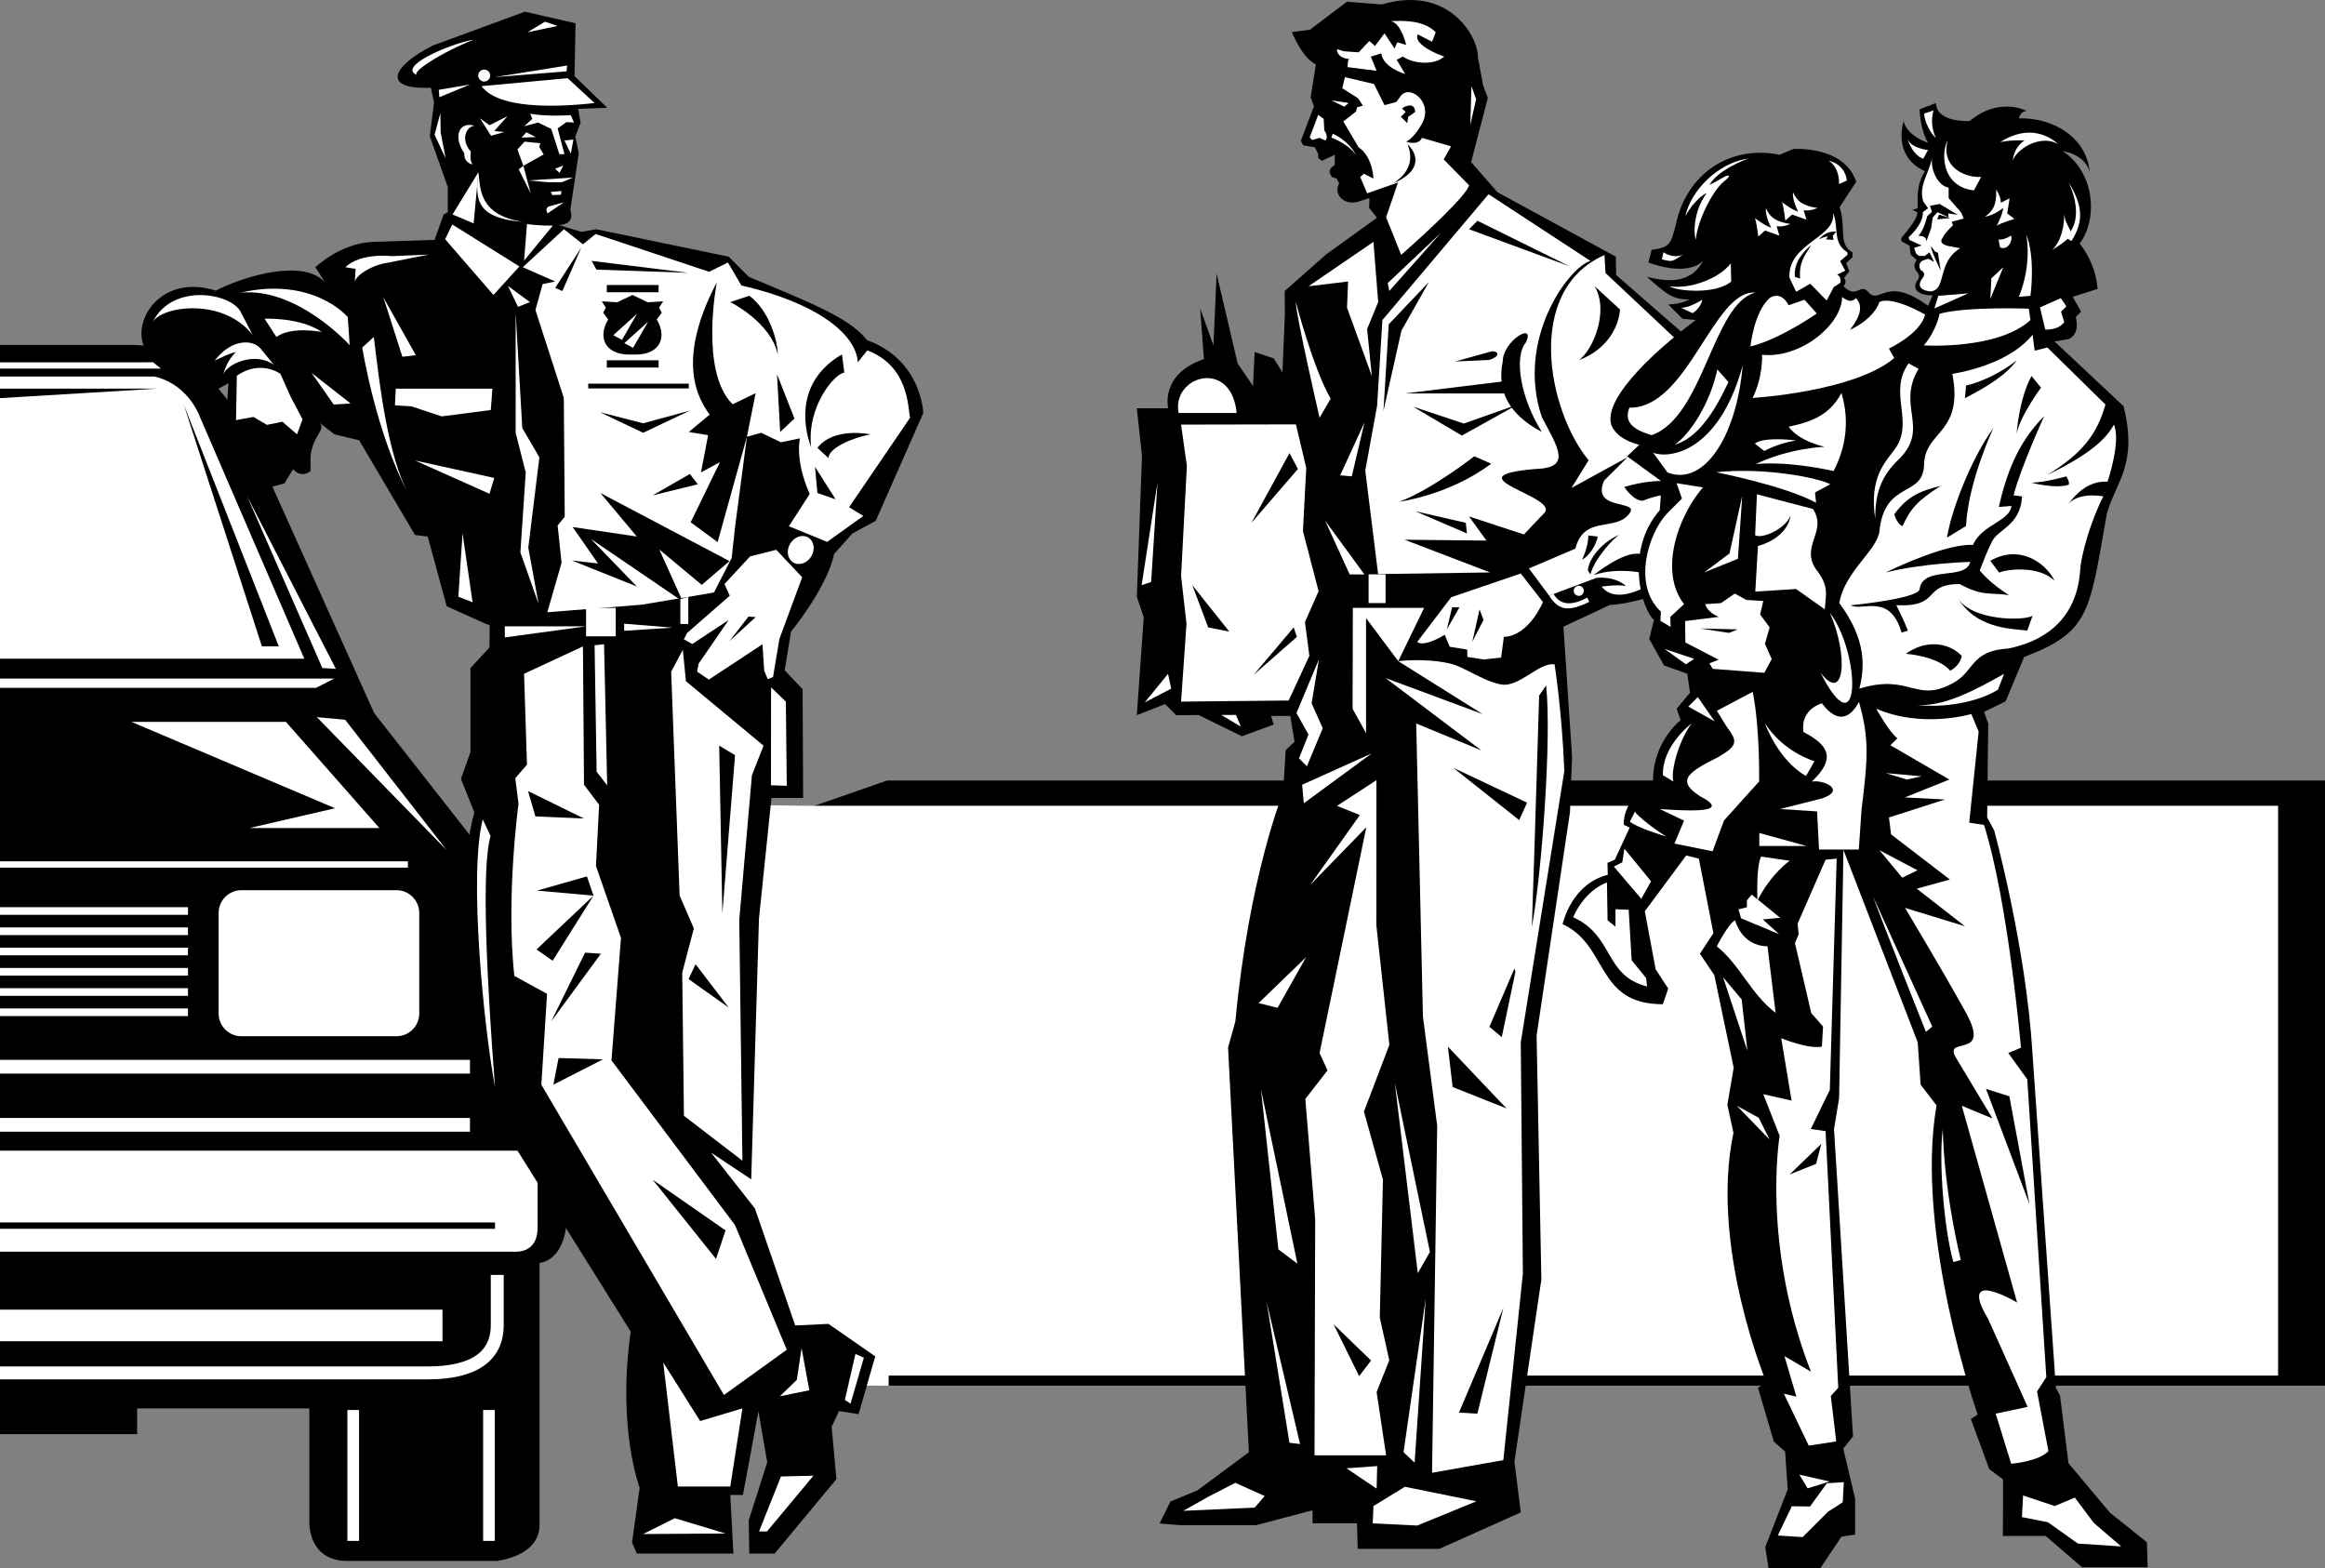 <svg xmlns="http://www.w3.org/2000/svg" width="540" height="364.26"><rect width="100%" height="100%" fill="#808080" stroke="none"/><path d="M206.04 181.28H540v140.546H206.371v-2.344h322.707V187.166H189.113l16.926-5.887"/><path fill="#fff" d="M151 186.666v135l55.371.16v-2.344h322.707V187.166H189.113l-38.113-.5"/><path d="M0 333.092V80.107h30.875c15.3.176 24.68 15.075 28.574 24.418l27.453 61.086 31.325 39.95c10.226 10.226 5.468 35.71 5.468 35.71h5.325v18.25h2.5v18.458c1.425 15.148-6.204 15.316-6.204 15.316v60.879c0 7.387-9.968 8.36-9.968 8.36H80.645c-9.024 0-8.797-8.798-8.797-8.798v-26.632H31.855v5.988H0"/><path fill="#fff" d="M0 87.455h35.871c7.867 1.797 10.488 9.2 10.488 9.2l24.317 56.331H0v-65.53m74.871 67.698-17.476-39.918L78 155.338ZM0 157.592h77.633l-4.23 2.164H0v-2.164m0-71.977h37.39l-1.84-1.468H0v1.468m43.66 126.86v-1.778H0v1.778h43.66m0 4.703V215.4H0v1.778h43.66m0 4.702v-1.776H0v1.777h43.66m0 4.703v-1.777H0v1.777h43.66m0 4.703v-1.777H0v1.777h43.66m0 4.703v-1.777H0v1.777h43.66m48.414 4.68a5.297 5.297 0 0 0 5.301-5.297v-23.32a5.3 5.3 0 0 0-5.3-5.301h-36a5.3 5.3 0 0 0-5.298 5.3v23.321a5.296 5.296 0 0 0 5.297 5.297h36m17.078 8.68v-3.2H0v3.2h109.152m0 13.488v-3.195H0v3.195h109.152m15.711 22.195v-17.789H0v23.465h119.207c4.66.211 5.672-2.977 5.656-5.676M83.395 357.88v-30.4h-2.711v30.402h2.71m31.528-.002v-30.4h-2.711v30.402h2.71m-12.148-53.716v7.344H0v-7.344h102.773m-22.609-137 23.59 30.3-30.168-30.905zm14.578 32.875v1.473H0v-1.473h94.742"/><path fill="none" stroke="#fff" stroke-width="3" d="M0 318.865h99.34c10.547 0 16.148-3.73 16.148-11.09v-11.671"/><path fill="#fff" d="M30.54 167.662h35.87l21.707 24.653H57.95l19.867-4.598-47.277-20.055"/><path d="m42.68 93.955 22.074 56.172h-3.922zM0 92.47v-2.206h36.547zM114.977 285.4v-1.472H0v1.472h114.977m183.046-101.347.582-9.813 2.055-1.996-.984-5.96h-4.461l.598 1.995-7.375 2.727-10.04-4.938-5.214.032-2.575-2.575-6.57 2.575 1.602-22.72-1.602-4.78 1.195-32.703-1.195-11.075h7.29s-2.009-7.918 8.292-11.414l-.883-11.789 3.094 8.602.734-16.68 4.883 20.867 3.578 5.254.371-7.906 4.414 1.469 2.04 3.265.566-13.328-.031-5.574 9.664-8.543 11.77-8.473-1.84-2.3.085-2.266-2.98.945c-3.383.617-5.344-2.078-4.055-4.347l-.61-1.16-.925-.25s-1.816-1.497.492-2.852l.051-2.399-3.055 1.41-.816-.695-.023-.957-.766-1.5-2.7-.46-.55-1.044 3.055-8.011-.785-2.106 1.234-7.621c-3.2-1.453-5.578-7.5-5.578-7.5l4.203-.566 8.586-6.5 8.101.644c15.086-4.535 22.329 6.95 22.329 12.344l1.18 6.406 1.105 2.945-3.88 14.93 6.134 6.992 27.472 14.961.074 4.266 22 19.16c-.367 7.543 14.72 18.027 14.72 18.027 9.195 23.184-24.208 38.704-38.188 39.438l-10.774 5.039 2.004 30.215-.48 12.875-7.754 51.879 1.105 56.66-6.254 42.312 1.473 11.774-18.902 8.46h-18.98l-.161-5.906h-10.32v-3.046l-13.13 3.464H274.2l-4.879-.394 2.532-5.11 6.254-2.574 11.96-8.875-4.84-93.957 1.704-6.148c3.18-33.82 11.094-53.121 11.094-53.121"/><path fill="#fff" d="m306.168 26.67-1.973 5.219.57.625 1.715-.492 1.352.613c.856-.98-.246-2.328-.246-2.328l-.152-2.707-1.266-.93m6.199-8.75-.61 2.574 3.677 2.332 1.105 1.715-1.351.367-.243.985L312 28.22l3.559 6.008c3.308 2.21 3.433 7.238 3.433 7.238l-2.207-1.106-.86.739 1.595 3.8 7.175-2.515-2.761 8.094 3.503 8.714c7.227-6.343 15.262-14.046 15.766-16.164l-5.887-6.007 1.704-3.036-6.747-1.964c-.98 1.964-3.68.859-3.68.859 1.966-.86 3.805-4.414 3.805-4.414 2.473-4.945-3.312-9.2-5.277-5.887l-.832 1.106-2.723.734-2.453-4.906-6.746-1.594m29.375 2.099 1.102 3.007-1.348 5.946zm0 0"/><path d="m326.473 26.014-1.106 1.101 1.473 1.473.246-1.473 1.594-1.101c-.121-2.82-3.067-.86-3.067-.86l.86.86m.429 7.48c.98 2.332 1.47 6.012-3.312 9.074 5.887-2.453 6.379-6.128 3.312-9.074"/><path fill="#fff" d="M310.527 11.787c.493 2.082 3.192 1.84 2.825 1.961-.372.121-.372 1.84-.372 1.84l6.747.86-1.348-3.313 2.453-.735c.367 3.313 5.52 4.782 5.52 4.782l-1.965-3.313 1.472-.734c2.329 1.719 7.36 2.086 9.567 0-4.168-1.473-6.992-3.555-6.133-5.149l3.312 1.715.86-2.207c-2.82-2.941-7.973-2.699-10.426-2.574 2.453.488 3.555 5.516 3.555 5.516l-2.082-.61-.614 1.469-2.332-3.555-2.207 2.942-1.312-1.157-2.488 2.63-3.438-.247-1.594-.488m-1.3 11.887 4 .62-.997.856zm36.503 21.804-24.656 29.223-1.222 19.867-2.754 15.106 2.98 24.023 26.016-.375-19.867-7.601 19.02.199-4.056-5.598 12.754 4.172 4.66-4.906c4.079-3.875-22.32-8.586-1.972-10.297 8.347-.25 5.406-4.664 1.48-12.024-6.133-18.148 6.285-34.875 11.285-36.3L345.73 45.11"/><path fill="#fff" d="m372.648 59.24.247 4.172 21.277 19.996c-5.078 7.957 5.64 14.227 11.773 15.946-6.133-1.473-14.488 4.363-16.695 10.742 10.562-4.121 21.11 2.258 21.11 2.258l-23.548 12.02 12.508-.493c-7.11 5.64-24.28 21.586-28.453 10.305l-11.066 4.16-4.692-6.324 10.778-4.594c2.039-7.961 9.398-3.793 12.586-8.207 2.453-3.188-9.075-.492-5.887-7.606l5.394-5.394-13 7.113 3.989-6.43c-9.45-11.492-15.024-39.437 3.68-47.664"/><path d="M383.625 108.674c.734-7.113 7.848-11.04 10.547-10.793l-3.926-3.188c-6.379 3.188-6.621 13.98-6.621 13.98"/><path fill="#fff" d="m353.21 133.201-16.151 5.5-7.918 10.414c1.746 1.258 6.406-1.687 6.406-1.687l1.168 2.789 4.05.652.044 1.696 3.761.597 4.078-.445.637-4.797c5.887-.246 9.074-8.094 9.074-8.094l-5.148-6.625"/><path d="M381.605 133.088s-5.875-1.402-11.46.477c0 0 6.808-5.56 10.656-4.926 4.004 1.574 3.734 5.363.804 4.449m-45.565 5.019 4.413-3.921h-33.601v3.921h29.187"/><path fill="#fff" d="m274.316 98.615 1.344 9.586-1.344 25.614 1.258 11.039-1.258 18.101 24.993-.258 4.804-10.382-1.023-7.848 3.164-7.152-3.637-13.985.77-14.656-2.395-10.11-26.676.051m-.578-2.695c-1.656-8.648 12.262-12.758 13.489 0h-13.489m87.321 58.379c-3.711-.516-8.22 5.492-12.512 4.656-4.29-.832-8.395-4.11-12.02-4.902-5.742-1.262-11.77-.492-11.77-.492l19.602 12.296-22.546-8.37 22.261 16.808-15.148-6.262 1.562 68.067 3.313 25.386-1.196 80.575 16.555-2.942 4.54-43.293-.49-53.719 10.118-63.039c-.555-13.98-2.27-24.77-2.27-24.77m-41.37 26.899-.024 33.668 3.024 27.82-5.903 15.489 4.414 15.82-.734 32.012 2.207 9.934-2.945 7.359 2.207 14.715h-16.63l.157-54.82-2.29-27.962 5.15-6.625-1.84-4.046 10.855-52.43-13.063 13.43 11.563-16.254-5.309-2.14 9.16-5.97"/><path fill="#fff" d="m314.21 141.174-.062 23.445 3.125 5.653V143.56l7.485 10 6.008-12.387H314.21m-10.855 81.13-11.039 10.668 4.414 1.105zm-.535-35.738 15.77-11.583-16.156 7.278zm0 0"/><path d="m337.543 178.33 17.137 8.098-1.84 4.047zm0 0"/><path fill="#fff" d="m306.336 153.123-5.223 12.488 2.793 4.996-2.207 5.52 1.84 1.84 3.68-8.832-2.59-5.781 1.707-10.23m-13.469 99.898 8.465 40.472-4.418-3.308zm0 0"/><path d="m309.723 307.553 8.715 8.433-2.758 3.633zm29.137 20.527 10.3-24.281-6.031 24.539zm-2.575-84.992 13.613 14.352-12.511-4.97zm0 0"/><path fill="#fff" d="m323.965 251.553 8.148 39.219-2.82 4.93zm7.168 50.039-2.574 38.129-2.579-2.442zm-36.949.785 7.761 33-2.457-.285zm-19.344 48.516 16.558-.739 2.336-2.691-6.82-3.07-6.187 3.187-5.887 3.313m51.46-5.583-7.308 4.477-.16 4.028 10.328.5 13.746-5.63-16.605-3.374m-13.578-4.289 7.14-.516-.136 5.234zm-8.817-274.536 15.086-10.304 1.102 13.98-2.574 6.258 1.101 10.914-5.766-15.871.25-6.082-9.199 1.105m-2.941 3.676c0 2.945 5.515 26.86 5.515 26.86l2.579-4.415c-4.047-6.992-8.094-22.445-8.094-22.445m21.707-2.574 11.969-13.484-12.336 11.644zm0 0"/><path d="M326.23 91.389h23.055l1.961-3.074zm1.958 3.058 11.777 3.926 12.508-4.418-12.946 7.211-11.34-6.719"/><path d="M354.434 79.486c-2.942 3.434-1.18 13.196 3.68 20.848-7.848-4.172-10.462-9.602-9.075-16.434 0-4.66 7.606-9.32 5.395-4.414m15.945-13c3.433 5.887-.492 14.961-3.68 17.168 7.114-2.699 9.32-8.34 9.567-11.773l-5.887-5.395m-41.699 52.243 11.773 2.699.246 2.453zm17.66-11.036c-9.813 7.36-21.34 8.829-21.34 8.829 7.36-2.696 17.414-10.547 17.414-10.547l3.926 1.718m-3.188-56.418 21.34 10.551-23.3-8.586zm-11.285 14.231-9.32 9.809-1.227 20.113 4.172-18.64 6.375-11.282m35.567 64.508c1.718-.98 3.16-3.145 3.664-5.399l-2.192-.242c0 2.695-1.472 5.64-1.472 5.64m8.863-5.902c-4.188 1.704-7.36 5.657-7.496 8.418l.597.871c.829-3.449 5.516-8.738 6.899-9.289"/><path fill="#fff" d="M359.8 138.346c2.516 3.933 5.044 3.426 9.321 1.449l-.46-1.012c-3.54 1.93-6.302 1.84-7.817-.828l-1.043.39m6.883-2.296a1.17 1.17 0 1 0 0 2.34c.644 0 1.171-.524 1.171-1.168 0-.649-.527-1.172-1.171-1.172"/><path d="M370.867 134.186c3.59-.235 5.844 1.007 6.762 1.93-2.207-.462-5.977.183-5.977.183l-.785-2.113"/><path fill="#fff" d="M283.637 166.045h3.418l1.156 2.723zm0 0"/><path d="m276.926 135.9 3.68 9.813 4.906.98zm0 0"/><path fill="#fff" d="m267.36 135.162 1.472-23.055-3.68 23.793zm0 0"/><path d="m299.492 105.24 1.961 3.68-10.793 12.508zm0 0"/><path fill="#fff" d="m307.77 120.924 9.125 12.488h-3.422zm0 0"/><path d="m343.645 141.541.921 2.441-2.609 5.043zm-4.665-.488-2.953 5.137 1.239-5.137zm38.266-27.965c10.04-2.867 14.719-.734 17.414 1.473-6.133-.493-10.793.734-13 1.718-2.207.243-4.414-3.191-4.414-3.191m-76.773 32.625-9.32 11.039 10.058-8.832zm0 0"/><path fill="#fff" d="M321.813 140.068v-6.68h-3.942v6.68h3.942m-4.907-41.941-2.941 12.508-2.7-.242zm-51.019 65 6.133-3.187-.735-3.434zm0 0"/><path d="M359.098 159.201c1.304 11.934-.973 43.531-3.313 56.11.656-18.73 1.692-53.778 1.692-53.778l1.62-2.332m-7.117 66.473-3.187 15.207-2.867-2.402 5.812-13.54M337.941 83.963l7.91-.367c2.02-.555 2.758-1.84.735-2.028l-8.645 2.395m77.269 261.945-.6-8.773-2.622-2.309-3.68-12.511 1.962-1.223s-13.247-31.645-7.66-57.977l-1.415-6.535 1.47-8.586-4.505-21.523-3.344-4.965 3.137-4.766-3.383-17.312-2.941-.735-9.61 12.95 2.52 13.484 2.922 4.473-1.254 3.636c-15.7 0-12.531-13.617-23.277-18.597 0 0 1.965-9.324 10.484-11.453l-.059-2.778 1.696-.746.949-2.043 2.516-5.414-1.36-.625s-.734-5.64 6.805-10.125c0 0-.672-8.027 6.383-14.219l-.922-2.636 3.094-3.7-.621-4.41-5.418-1.949-3.434-6.133 1.102-4.43c-2.7-2.206-6.989-15.925 1.351-25.492l.492-6.625-8.093-5.886 2.851-2.668s-3.86-.817-5.66-3.18c-4.172-4.66 4.523-15 18.75-25.793l-3.066-.305-3.31-3.312s2.759 0 4.954-1.164c-3.863 0-5.14-1.043-9.922-5.274 3.68.918 9.934 2.207 13.063-3.68-4.047 3.864-12.696.368-12.696.368l.739-2.945c4.23-.551 4.476-1.239 5.68-6.075 2.476-11.5 12.425-18.363 24.058-16l3.187-1.347s11.778-.86 14.594 7.601l-3.855 5.934c1.593 4.66-.434 8.539 3 10.5v1.105l-1.473 1.348.734 1.965-1.222 1.469s.855.984-.125 1.964c3.066 3.067 3.8-.738 5.64 1.227 2.82 3.434 3.926-4.05 13.985 3.309l1.07-2.422c-3.156.027-4.988-1.38-3.555-3.48 0 0 .887-.966.008-1.86 0 0-1.414-1.41-.148-2.848l-1.422-1.285-.246-2.086-1.844-.98s0 .246-.12-.735c0 0 2.82-3.191 3.534-4.941.98-2.207-.808-6.223 2.012-10.64-5.426-2.325-6.16-7.598-4.934-11.645.368 2.453 3.68 4.535 5.645 5.027-1.84-2.945-1.965-7.727-1.965-7.727l3.8-1.472c.126 4.66 7.852 4.172 7.852 4.172 6.868-5.766 13.247-2.332 13.247-2.332-1.473 0-1.84 1.718-1.84 1.718 8.215-.246 15.82 4.692 16.433 12.414-1.105-4.168-6.258-4.812-6.258-4.812 7.485 4.906 8.243 15.723 3.95 21.488 4.023 5.004 4.148 10.524 4.148 10.524l-5.765 1.84 1.96 3.433-1.222 1.227c.98 4.414-1.719 5.152-1.719 5.152l-3.234.555 16.03 15.035c3.31 13.426-1.585 17.25-3.843 24.758-4.117 23.058-3.805 27.593-19.254 33.48l-4.293 10.3-5.027 2.454.98 2.7-.246 21.827 1.618 2.946s7.457 27.226 8.902 51.797l5.453 77.789.953 1.734 1.961 15.7 9.625 11.491 8.586 6.868.184 5.828h-15.223l-8.477-7.282h-9.925l.035-13.136-3.203-2.395-4.27-11.629 1.574-1.03s-14.718-42.036-9.547-71.798l-3.699-4.824-.668-9.828-17.254-44.7-1.008 57.7-1.183 7.129 4.414 71.379-2.266 2.84 2.758 11.632v8.34l-3.187.488-4.922 7.36h-12.004l-.754-4.938 5.203-13.414"/><path fill="#fff" d="M451.203 55.217c-1.383 1.75 2.16 2.07 2.16 2.07l1.887.367c-5.496 3.364-3.035 9.75-6.898 10.028-2.024-.184-3.22-1.106-1.934-2.946 0 0 1.012-1.011.094-1.746-.922-.367-1.098-2.117.273-2.578l-1.793-1.562-.414-1.285 1.75-.555-2.851-1.285-.188-.645s3.406-2.851 3.313-5.797l1.199-.933-1.106-1.547c-1.105-3.68 1.106-5.98 2.117-10.305-.593 2.29 1.008 6.625 3.77 7.082v2.438l2.937 3.367.56 1.37-2.763.735.278.828c-2.192 2.094-2.39 2.899-2.39 2.899"/><path d="m448.258 47.815 2.207-.461 4.23 2.53-2.207-.323.094.918-2.574-1.196-1.106 1.196-.367 2.484-1.148 3.176c.183-1.567-1.84-1.336-1.84-1.336 1.379-1.473 2.066-4.598 2.066-4.598l1.106-1.012-.461-1.378"/><path d="m452.95 50.662-2.575-.824-.46 1.102zm-8.141 8.785 1.562 1.106 1.465-.453 1.375.715-1.07-2.192-1.125.824h-2.207m.964-11.175-1.652.46 1.563.739zm2.668 8.878c.188 1.426 2.301 5.704 2.301 5.704l-.644-4.141-.645-.277-1.012-1.286"/><path fill="#fff" d="M442.832 31.717c.55 2.758 4.969 3.129 4.969 3.129l-1.106 2.02c-2.758-.919-3.863-5.15-3.863-5.15m6.254-6.069-2.207.734c.367 3.496 2.758 5.703 2.758 5.703-1.653-3.496-.551-6.437-.551-6.437m1.102 43.058-.918 2.93 7.878-3.5zm30.277-26.32c3.55 5.722 3.32 9.387.633 13.613l-1.473-.918c3.129-2.39 3.328-7.34.84-12.695"/><path fill="#fff" d="M479.441 49.744c.414 4.363 4.426 3.856-2.761 8.278 2.945-2.942 2.761-8.278 2.761-8.278m-27.043-17.109c-1.472 2.21-1.84 10.672 6.07 11.59l1.657-3.125c-4.602.183-9.383-2.946-7.727-8.465m11.223 11.406c.184 4.23-1.277 5.305-2.578 6.254 2.023-.184 4.23-2.023 4.23-2.023-.183 1.656-1.503 4.128-1.503 4.128.949-.597 4.082-1.55 4.082-1.55l-1.657-1.29.551-3.495-2.031 1.03c.008-1.581-1.094-3.054-1.094-3.054m-41.504 4.262c-4.191-.59-4.98-2.219-5.68-3.672-.19 2.023 1.22 4.531 1.22 4.531-1.594-.484-3.786-2.23-3.786-2.23.414 1.039.785 4.293.785 4.293l1.567-1.395 3.336 1.18-.645-2.184c1.555.293 3.203-.523 3.203-.523m-6.281 3.711c-4.195-.59-4.98-2.219-5.684-3.672-.187 2.023 1.223 4.531 1.223 4.531-1.598-.484-3.785-2.23-3.785-2.23.414 1.039.781 4.293.781 4.293l1.57-1.395 3.336 1.18-.644-2.184c1.555.293 3.203-.523 3.203-.523m51.277 2.699c.395 1.426-.918 3.492-2.574 2.758l-.367-1.84c1.289.184 2.941-.918 2.941-.918m-1.84 7.355-2.757 2.579-.246 4.78zm-37.871 3.637-1.496.965-1.652 3.125-3.82-3.906-3.266 1.883-1.563-3.31c-.367-8.097 11.04-9.198 10.118-15.085 1.425 3.402-.184 7.035 3.312 9.2l.094.55-1.75 1.52 1.195 2.207-1.887.918c1.153.597.715 1.933.715 1.933m37.138-32.699c6.991-4.418 11.772-1.106 13.612.55-3.68-2.394-9.382.551-10.668 3.68.368-3.312 2.715-4.601 2.715-4.601-3.27-.184-5.66.37-5.66.37m-56.844 34.95c-9.75-.734-15.636 26.914-29.25 26.73-1.656 3.993 2.207 5.465 5.153 6.383 12.14-4.23 14.164-30.535 24.097-33.113m-8.832 17.848c-1.652 7.91-6.484 15.273-9.933 17.476 6.808-1.84 11.039-11.59 12.511-14.535l-2.578-2.941"/><path fill="#fff" d="M383.96 105.143c3.677 1.468 15.27-.028 20.794-20.262-1.473 16.926-9.2 28.148-17.48 24.836l-3.313-4.574m27.055-35.934c-3.68 3.313-4.461 11.258-4.461 11.258 6.843-1.656 15.414-7.656 15.414-7.656l-2.867-3.2-3.68 1.29c-1.856-3.602-4.406-1.692-4.406-1.692m-24.661-10.633-.367 1.653c2.758.738 2.39.37 4.965-1.102-2.39 1.102-4.598-.55-4.598-.55m1.473 7.909c4.414.735 11.402-1.656 14.164-5.336l.094 4.23c-3.59 3.13-12.973 2.208-14.258 1.106m2.574 4.965c1.778.2 4.965-1.84 4.965-1.84-.363 2.024-2.25 3.125-2.25 3.125l-2.715-1.285"/><path d="M422.457 55.63s1.383-2.07 4.047-1.839l-.828.965.183.969-1.793-.137.508-.648c-1.105 0-2.117.69-2.117.69m-5.562 8.692c-.415-3.449 2.207-6.16 3.77-7.402-1.243 2.16-2.9 3.727-2.575 7.77l-1.195-.368"/><path fill="#fff" d="M407.05 92.424c2.485-4.969 2.208-10.027 2.208-10.027 9.105.921 18.582-7.172 18.582-13.426 1.562 1.285 2.574 1.008 3.219.273 1.746 1.84 1.011 4.23-1.38 7.36 3.497-1.567 6.145-4.211 6.805-6.442 3.036-1.562 10.63 2.887 10.63 2.887-1.032 4.473-8.391 7.906-8.391 7.906l1.226 2.207c-9.32 7.852-32.898 9.262-32.898 9.262m-.949-55.617c-7.114.98-13.446 7.515-14.657 13.386 2.39-4.312 4.98-5.37 4.98-5.37-2.452 3.19-3.323 7.925-2.59 10.87.61-5.246 4.306-11.742 6.454-13.445 2.207-1.746 1.188-1.797-.184-.965-1.367.828-3.082 1.657-3.082 1.657 2.207-3.774 9.079-6.133 9.079-6.133m18.617.539c2.695.492 4.191 2.894 4.191 4.61l-1.773.788c.058-4.222-2.418-5.398-2.418-5.398m-1.555 126.008c4.031 5.414 7.016 2.703 8.59-.348 2.453 8.586 2.062 13.121.594 25.14l-.621 9.16h-9.239l-.46-8.855-8.587-.558 9.723-2.461c5.746-1.946.352-4.399-2.348-3.91 5.497-5.247 4.172-8.336-1.96-11.528-.739-5.394 4.308-6.64 4.308-6.64"/><path fill="#fff" d="M409.902 167.955c4.414 6.867 11.528 8.832 11.528 8.832l-1.961 3.434c-6.508-3.621-9.567-12.266-9.567-12.266m-2.82-7.281c1.719 8.586 1.484 20.836 1.484 20.836l-8.148 9.039-2.656 7.164-8.856-1.793 2.23-5.32-5.64-2.7c7.113.493 16.938.938 9.332-2.988-5.652-3.633-2.71-5.597 4.16-9.031 4.168-2.453 4.907-3.434 2.207-6.867l-2.453-3.926 8.34-4.414m-20.852 19.379c-.242-6.867 6.625-12.02 6.625-12.02-3.19 4.414-4.906 11.528-4.167 13.489l-2.458-1.47m-7.68 10.774c1.72 1.469 8.419 3.453 8.419 3.453-3.926-2.453-7.852-5.886-7.18-5.894l-1.238 2.441m29.512-76.019 13.015 3.402c3.418 5.184-2.98 8.61.7 14.004 3.074 3.922 2.292 5.633 2.046 9.309l-6.668-4.727-9.476.61.617-10.602c4.426-1.203 7.3-4.164 7.547-7.11-.914 2.961-6.489 5.59-8.207 4.61l.426-9.496m-5.153 23.054 2.7 1.473 3.925.246-.734 3.125 2.207 3.008-1.086 3.82 1.574 3.535-1.715 3.192-11.988-.918-.77-1.29 2.149-.827-7.73-4.008-.06-4.977 7.848-.98c-2.71-1.004-3.187-2.945-3.187-2.945l3.68-.247 3.187-2.207m-7.387-24.664c-5.859 6.758-10.27 19.516-4.386 27.118l-3.188 2.945.07 2.344-2.355-1.41.078-2.16c-6.625-6.134-2.945-18.153 1.473-22.813l3.433-3.434-1.257-3.57 6.132.98m9.122 1.977-.997 14.594-7.851 3.187 5.89-4.414 2.958-13.367m-6.055-5.496c11.039-1.227 24.043 1.332 26.496 2.804l-3.535 1.883.25 2.403c-7.114-3.922-23.211-7.09-23.211-7.09m25.172-5.91s-8.098.246-15.961 4.004c8.094-.739 18.058 1.628 18.058 1.628 2.364-4.503 4.036-10.785 1.829-18.14-2.946 5.64-7.852 6.867-12.266 7.847 2.453 3.434 8.34 4.66 8.34 4.66"/><path fill="#fff" d="M407.57 103.033c2.211-1.718 9.567-.738 9.567-.738-4.414.738-7.356 2.457-7.356 2.457l-2.21-1.719m-15.454 61.074 6.137 3.434-3.926-5.64zm16.496 29.36v3.02h10.977zm16.375-51.187c7.36 9.808 7.153 32.347-2.183 13.921 5.617 7.418 6.597-3.867 2.183-13.922m21.828-62.059c2.946-3.433 3.68-7.359 3.68-7.359 6.379-1.714 20.68-1.171 20.68-1.171.07.132.414 2.644.414 2.644-7.63 6.98-24.774 5.887-24.774 5.887m36.305 52.492c-.98 12.016-9.32 16.434-16.68 17.906-8.586.488-7.859 5.133-12.511 7.848-9.075 5.152-10.055-2.207-22.075 1.473 1.227-4.907 1.715-11.286-4.66-19.872 1.227-7.355 8.828-12.261 9.317-16.691 1.226-12.02 10.304-7.59 10.383-15.695.246-7.606 9.242-7.102 6.546-20.836 5.641-.985 13.98-3.438 18.641-9.078l.488 3.68 2.946-.735 13.492 13.242c-1.965 6.871-5.23 11.258-13.57 16.406 7.925-3.894 13.28-7.464 15.53-11.746 1.72 3.926-1.472 13.246-1.472 13.246-4.66-.246-7.601 3.192-9.074 5.153 2.605-2.875 8.094-1.719 8.094-1.719-2.7 5.152-5.25 13.547-5.395 17.418"/><path d="M474.781 96.654c-6.379 6.38-8.832 13.739-10.547 21.098l2.942-.246c-.488 4.414-10.055 4.414-9.567 13-1.093 4.45-11.039.734-11.773 6.375-.488 2.207-16.02 3.707-16.02 3.707 2.774 1.445 9.153-2.969 11.848 6.352l1.473-.493c-.98-2.453-2.696-5.886-2.696-5.886 10.547.492 5.887-4.907 14.715-4.907 5.399 2.946 7.266 1.895 11.418 2.563-4.793-3.055-6.758-5.75-6.758-5.75 1.965-5.152 2.7-6.379 2.7-6.379 1.156-3.125 6.773-3.828 7.113-10.793l-1.965-.242c1.719-6.625 7.117-18.399 7.117-18.399"/><path d="M463.008 99.354c-5.84 8.187-10.059 20.359-10.793 25.507l4.414-2.699c.492-10.3 6.379-22.808 6.379-22.808m8.828-12.02c-2.941 5.395-3.465 13.422-3.465 13.422.766-4.102 5.672-10.723 5.672-10.723l-2.207-2.699m-29.188 64.512c4.414-3.192 9.723-2.856 13 .488-.492 2.453-2.699 3.434-2.699 3.434-2.941-3.434-10.3-3.922-10.3-3.922m15.699-25.266c-5.645-.492-17.418 4.906-20.36 6.375 8.828-2.203 19.621-2.45 19.621-2.45 2.7 0 .739-3.925.739-3.925m13.488-14.473c3.328-.085 8.094-1.472 8.094-1.472.98 1.719.492 1.965.492 1.965-3.188.98-8.586-.493-8.586-.493m-17.27 26.555c4.27 7.293 12.157 7.332 16.29 7.785l1.226-3.433c-1.96 1.226-14.418 1.238-17.516-4.352m7.704-8.406c6.605-3.844 12.753.25 14.964 4.664-3.68-3.68-11.363-2.707-12.914-1.922l-2.05-2.742"/><path fill="#fff" d="M445.598 85.662c-5.188 8.692 2.691 13.692-4.47 20.903-4.366 4.07-5.593 8.242-5.593 13.882-1.473-9.566 2.453-13.246 4.414-15.941 4.906-6.379-1.57-13.246 3.336-20.113l2.313 1.27m28.202-14.27 4.837-2.153 1.293 1.907-1.239 1.253.75 2.426c-1.472 1.961-4.418 1.715-4.418 1.715l-1.222-5.148"/><path d="M439.95 119.467c3.187-4.414 6.382-5.531 10.792-6.621-5.394 3.433-7.113 5.394-8.832 9.316-1.222-.242-1.96-2.695-1.96-2.695m16.679-29.926c3.433-.734 8.586-3.187 11.773-5.887-2.941 4.414-10.793 8.098-12.02 8.832l.247-2.945"/><path fill="#fff" d="M470.61 54.467c2.206 5.394.98 14.226.98 14.226l-2.695.247c3.187-7.852 1.714-14.473 1.714-14.473m-83.999 96.262 4.968 3.558 1.914-1.273zm0 0"/><path d="m394.84 145.967 6.723 1.02 2.015-.801zm0 0"/><path fill="#fff" d="M365.383 213.041c9.566 4.293 7.12 13.574 17.172 16.066l-.243-1.968-3.347-4.106-.688-11.738-3.066-.121v4.047l-1.84-1.473-.14-8.8c-5.516 2.085-7.848 8.093-7.848 8.093m9.445-11.773 1.961-.98.492-3.188 6.192 7.586-2.27 4.066-6.375-7.484m40.836-1.348-6.621-.98c-1.227 2.207-.855 10.18-.855 10.18 3.187-6.259 7.476-9.2 7.476-9.2"/><path fill="#fff" d="m406.836 207.768-1.106 1.351v1.594l-1.96.488.613 2.086 8.832 3.68-3.805-3.434 4.05-.367-6.624-5.398m6.5 56.047-3.8-9.688 6.577 1.488-2.41-14.488s6.133 2.574 9.445 1.961l.266-4.676-2.726-3.101-3.793-16.258.859-2.086-.246-2.453 6.5-14.84 2.574-.246-1.594 53.719-4.418 9.074 3.438.492 2.941 59.602-1.722 1.914 1.246 10.55-6.375.98-5.778-12.05 2.907.66-2.786-9.414 6.16 3.621c-11.558-29.62-7.265-54.761-7.265-54.761"/><path fill="#fff" d="m403.402 256.826 5.078 2.785 2.528 5.063zm0 0"/><path d="m421.8 270.315-6.136 2.453 7.36-7.114zm0 0"/><path fill="#fff" d="M402.996 213.74c-1.57.754-4.254 6.047-4.254 6.047 5.492 4.442 7.848 11.04 13.664 15.45l-1.89-15.45c-6.121-.105-7.52-6.047-7.52-6.047m9.91 142.89 5.766.372 5.887-5.887 3.433-2.207.246-4.66-3.925.242-3.922 5.399-4.223-.055-3.262 6.797m5.016-14.137 1.914 3.184 5.098-1.59zm51.953 4.844-.262 5.016 6.04 1.199 6.964 4.953 10.055.66-6.363-5.453-4.414-5.887-4.66 1.961-7.36-2.449m-10.32-177.406-2.192 21.156 3.438.492c5.64 17.906 8.582 51.754 8.582 51.754l-2.942 1.227 4.414 6.132 4.415 69.168-2.153 3.309 2.645 13.863c-2.274 2.434-8.653 2.93-8.653 2.93l-3.597-11.637 7.422-1.57-9.153-20.383c-7.36-12.266 6.707-3.851 6.707-3.851l-12.84-45.696 7.114 2.942-8.668-14.43c-2.371-4.7 8.422.695 2.535-10.098-6.133-11.039-14.18-24.383-14.18-24.383l13.934 4.27-11.2-8.73 7.7-2.122-13.668-10.488-.492-3.926 13-4.168-9.32-.492 10.355-4.148-13.7-7.965 1.63-1.621c-1.965-1.473-4.907-6.867-4.907-6.867 10.79 4.66 22.074 1.226 22.074 1.226l1.7 4.106m-14.945-6.312c6.378.98 14.777-.493 19.437-3.438l1.414-3.676c-6.133 3.434-14.473 8.094-20.852 7.113"/><path fill="#fff" d="m436.516 197.467 8.832 4.66-3.535 1.723zm1.472-17.907 8.34.739-3.45.754zm0 0"/><path d="m461.262 252.9 5.426 1.72 4.66 25.019zm0 0"/><path fill="#fff" d="M435.043 208.26c2.21 6.133 12.266 31.394 12.266 31.394l1.472-1.226-13.738-30.168m-34.84 18.719 4.317 5.148 1.335 11.945zm51.031 35.241c-.98 7.36.243 23.06 2.454 30.907l1.714-.488c-4.168-17.66-4.168-30.418-4.168-30.418M309.227 31.97s3.972 1.376 5.757 4.13c-1.785-3.57-5.453-5.047-5.453-5.047l-.304.918"/><path d="m112.813 144.885-9.06-4.078-4.413-16.192-2.945-.363-12.97-21.984-5.702-1.383s-5.582-4.258-3.649-2.758c1.938 1.5-1.433 2.898-1.96 7.848v3.433s-1.95 1.84-4.048-.43l-2.023 3.313-6.254 1.656-4.844-1.84-.492-1.714s-2.7-1.72-2.7-3.192l1.321-18.21-2.793 1.53-16.89-10.18-.012-.026c-2.563-6.387 4.394-16.774 16.738-12.805 7.113-3.68 20.649-7.34 25.309-1.945 0 0-.922-1.657-2.196-3.473 0 0 5.504-5.418 13.11-5.91l14.598-.473 2.113-5.906.949-.488v-5.887l-4.172-11.774.984-7.847-.738-3.438c-11.773.492-8.828-5.148.492-9.808l21.34-7.848 11.774 2.695-.246 12.266 7.605 7.36-6.77.238.586 3.21-1.23 3.227.79 3.871-1.946 13.215c1.199 3.555-2.715 3.465-2.715 3.465l5.273 1.594 3.438-.614 30.781 6.375 4.66 4.664c13.246 5.641 23.301 9.32 27.473 14.715 12.754 4.66 13.058 16.942 13.058 16.942l-11.035 25.015-5.43 2.957-4.23 4.723c-1.672 7.93-10.023 18.062-10.023 18.062l-1.461 8.997 4.156 4.37.125 25.266h-7.36l-2.898 28.012-1.8 60.566-9.329-6.203 10.192 12.977 9.355 27.168 7.727-.367 10.86 7.543-3.872 13.425-4.535-.734-1.719 3.68 1.106 12.14-14.352 17.293h-5.887l-.12-7.726 4.292-13.493-2.05-11.804-3.59 19.41h-2.946l.739 13.613h-22.446l-1.105-2.574 1.77-12.703s-5.286-13.875-2.075-36.277l-34.277-54.778s-7.727-46.726-2.04-65.797l-3.113-7.789 2.207-6.254v-19.5l4.414-4.78.055-5.157"/><path d="m175.133 119.834-1.84 5.887 6.254-4.414 3.312-6.992s-2.207-3.68-.367-7.36l-3.68 1.844-2.945-2.945-.734 13.98"/><path fill="#fff" d="m138.094 23.928-6.254-5.766-19.992 1.844c3.558 4.902 15.332 5.148 26.246 3.922m-23.18-6.008 16.68-1.352.125-1.347zm-2.449-1.758a1.389 1.389 0 1 0-.004 2.778 1.389 1.389 0 0 0 .004-2.778m-15.578 1.266c-4.907-1.961 7.972-7.36 13.125-8.215-7.117 2.82-14.598 7.48-13.125 8.215m34.218 15.207 1.47 3.066.613-3.308zm0 0"/><path fill="#fff" d="m133.313 28.467-1.735-.113-2.066 1.46 1.593 6.012-1.195-.031-1.87-5.855-3.083-1.489-3.176.875 1.84-1.718-.457-1.204c3.68.735 9.41.344 9.41.344l.738 1.719m-12.172 3.496 1.102-1.227 2.207 1.102zm.673.934-1.626 1.824 1.372 3.789 4.71-2.63-1.023-1.757.246-.86-3.68-.366m-1.339 6.429 1.086-.816 1.699 6.387zm8.453-.144 1.887-.735-.86 1.715zm2.054 7.804-3.554.98c-.985.49-.246 1.595-.246 1.595l3.8-2.575m-8.265-5.078 10.383-.672-2.606 1.09-3.293-.011-4.484-.407m5.183 2.668 2.5-.21-.12.855-2.008.093-.372-.738m-5.503 7.438c2.824.492 6.011.367 6.011.367l-6.687 8.16.676-8.527m-12.176-22.813c-3.805-1.101-4.942 2.746-2.364 6.426-.214 1.547 1.137 2.527 1.872 2.527-.735-.98-.368-2.941-.368-2.941-2.453-2.7-1.125-5.856.86-6.012m-7.938-2.941-1.347 5.027 2.578 5.52-1.172-6.04-.059-4.507m-.367-5.399 7.238-1.226-7.113 2.945zm9.566 6.625 2.579 4.047 3.062-.86-2.328-.245 3.066-3.434-4.171 2.086-2.208-1.594m-.367 12.508c.492 3.434-.172 9.93 10.395 11.563-10.149-.895-11.399-4.38-10.395-11.563"/><path fill="#fff" d="m111.113 39.994-6.008 9.813 4.907 2.086zm11.407-32.5 6.992-1.472-2.946-.98zm-1.106 54.574 9.566-8.828 4.415 3.496 2.945-2.39 26.355 8.781 4.368-2.16 3.125 5.336c17.32 3.957 26.675 11.219 27.042 17.844l2.208-2.762c9.75 3.68 9.417 13.453 9.933 15.637l-14.164 20.789 3.313 2.023-8.41 6.02-8.883-3.63 4.832-7.5c-3.543-7.952-2.258-12.917-2.258-12.917l-4.414.918-4.598-2.207-3.312.922-2.758 20.968-.781 7.188-4.125 8.023-16.723 2.82-21.969 1.762 3.309-11.511-.918-8.649 1.652-2.023-.215-27.594-6.59-20.418 1.664-6.035 2.934-.59-7.543-3.313"/><path fill="#fff" d="m117.977 66.416 2.336 4.852 2.757-1.106zm1.789 6.262-.004 27.84 2.347 9.199-1.246 18.582 4.23 11.957-2.39-13.063 2.574-20.972-3.972-6.809-1.54-26.734m-16.378-17.121 1.656-3.422 15.59 9.75-6.024 6.625-11.222-12.953m32.008 94.57.246 32.133 3.515 4.66-.734 14.223 5.805 16.683-2.207 28.453 28.699 38.266 12.015 28.941-14.59 10.516-42.41-72.066 1.325-21.11-7.606-4.172c-1.98-18.406.98-39.98.98-39.98l-.75-5.93 2.712-3.144-.672-21.11 13.672-6.363"/><path fill="#fff" d="m155.883 156.01 1.965 52 3.304 7.61-2.699 10.3.395 33.227 13.586 10.433-.735-55.926 2.942-33.601 2.699-6.867-18.024-14.973-.73-7.3-2.703 5.097m26.637 6.949-3.43-3.312-.031 22.734 3.675.125-.214-19.547m-44.422-13.098.472 29.364 2.453 3.187-.722-32.777-2.203.226"/><path fill="#fff" d="m180.3 127.693-6.085 1.524-5.95 6.437 1.227 2.7-9.93 8.683-.734 1.457 1.965 1.078 8.453-5.578-6.988 10.149-.348 1.855 2.723 1.84 12.46-8.203.4 6.125.827 1.969 1.227-.489 1.473-8.832 5.293-14.332-6.012-6.383"/><path d="m124.605 220.522 13.243-12.508-9.489 15.12zm3.435 16.679 11.526-15.695-3.68-.246zm33.51-13.261-1.624 3.453 9.32 6.62zm-38.91-40.208 13 6.375-11.28-.488zm0 0"/><path fill="#fff" d="M117.246 145.467h18.887l-18.875 2.578zm0 0"/><path fill="#fff" d="M136.121 141.182v6.605h6.89v-6.605h-6.89"/><path d="m129.734 245.729-1.207 6.191 11.532-5.887zm0 0"/><path fill="#fff" d="m178.133 355.697 10.797-12.96-7.543.183-5.09 12.754 1.836.023m20.547-41.23 1.96.86-3.097 10.675-1.316-.863 2.453-10.672m-49.301 41.82 7.355-3.68 11.778 3.56zm4.661-39.859 8.581 13.617 9.813-2.945-2.82 18.152H157.44l-3.402-28.824m32.134-3.308 1.8 9.784-6.831 1.375 3.925-3.8 1.106-7.36"/><path d="m167.04 173.186 3.679 2.207-2.946 36.793zm-15.454 100.808 16.926 11.774-2.211 6.625zm0 0"/><path fill="#fff" d="m65.137 86.842 2.36 5.289 2.776 5.262-1.296 3.484-3.383-2.93-3.598.73-3.129-1.84-4.047.74.184-10.305c5.52-3.864 10.133-.43 10.133-.43M35.504 74.764c4.414-9.016 17.941-6.79 20.36-2.41l2.812 5.449c-6.797-8.742-21.004-6.762-23.172-3.04"/><path fill="#fff" d="M49.855 83.78c4.047-5.337 9.09-4.91 10.758-2.715l2.996 3.675c-4.375-3.172-10.812-.226-11.73 2.164.918-3.496 2.941-5.148 2.941-5.148-1.84.367-4.965 2.023-4.965 2.023"/><path d="m139.445 114.502 29.985 15.816-6.438 5.52-9.86-8.211 5.442 12.074-21.34-14.531 10.672 11.035-15.101-6.035 6.086.703-5.887-8.465 14.902 2.207-8.46-10.113m27.038-48.937c-4.414 8.464-9.011 20.972-1.656 30.722l-4.855 4.047 4.492.734-1.656 8.649 4.414-2.39-6.809 13.98 6.258 4.597 6.805-24.464 2.023-10.122-5.336 2.579c-7.726-7.543-3.68-28.332-3.68-28.332"/><path d="m151.586 115.053 8.644-4.969 1.84 2.39zm43.964-32.746c-10.116 5.886-9.35 15.73-7.144 21.617-1.133-9.477 5.489-17.203 7.7-17.387l-.555-4.23m-5.699 32.195 4.226 1.469-4.781-7.543zm0-10.488c3.863-4.969 12.324-3.13 12.324-3.13-4.047.74-9.75 3.13-9.75 5.52l-2.574-2.39m-29.879-13.797V89.11H136.62v1.106h23.352m-20.62 5.524 10.027 2.57 10.851-2.945-10.851 5.153-10.027-4.778m-10.395-28.886 6.07-9.383-4.414 10.117zm40.656 3.308 4.414-1.469c4.786 3.497 6.625 10.852 6.625 13.614-1.656-7.543-11.039-12.145-11.039-12.145m-.183 78.738 4.414-5.703 1.672.13zm0 0"/><path fill="#fff" d="M187.703 124.834c-1.36-.805-3.234-.156-4.187 1.45-.953 1.605-.625 3.562.734 4.366 1.36.81 3.234.16 4.188-1.445.953-1.605.625-3.562-.735-4.371"/><path d="m180.469 86.904 4.047 10.301-3.313 3.13zM137.422 60.6l22.441 2.757-21.34-.734zm0 0"/><path fill="#fff" d="M144.965 144.854v1.656l11.219-.738zm13.058-5.704v5.774h1.84V138.6l-1.84.55M91.918 90.268h22.445l-.37 4.964-11.403 1.473-7.024-2.328-3.832-.246.184-3.863M55.805 67.975c17.043-3.88 24.968 5.672 24.968 5.672l.442 6.52S69.05 66.642 55.805 67.974"/><path fill="#fff" d="M74.746 77.104c-5.152-3.497-13.3-3.075-13.3-3.075l2.757 4.23c3.496-2.577 10.543-1.155 10.543-1.155m5.461-15.036c3.68-3.492 10.856-2.574 10.856-2.574l8.535-.367-9.274 1.84c-4.047.55-7.543 2.941-7.91 4.414l.184-2.941-2.391-.372m8.833 6.992 4.413 13.797 3.125-.367zm0 0"/><path d="m124.727 206.85 11.593-3.297 1.528 4.46zm0 0"/><path fill="#fff" d="m96.395 106.955 18.398 4.05-1.106 3.68zm0 0"/><path d="M146.895 82.338c6.332.316 8.18-3.906 5.644-8.125l1.16-1.586-.633-1.16.954-1.477-3.59.211-3.535-1.691-3.54 1.691-3.585-.21.949 1.476-.633 1.16 1.16 1.586c-2.531 4.219-.687 8.441 5.649 8.125M140.93 66.19v1.687h12.035V66.19H140.93m0 17.488v1.687h12.035v-1.687H140.93"/><path fill="#fff" d="m147.953 72.877-5.52 4.969 2.024 1.101zm2.574 1.84-5.52 4.969 2.024 1.101zM86.828 78.26c1.23 10.055 3.078 27.504 8.23 36.824-7.738-14.258-10.925-34.371-10.925-34.371l2.695-2.453M72.36 86.6l5.148 7.355 3.926-.242zm35.074 37.28-.98 14.72 3.304 1.27zm4.679 66.423c-3.261 12.84.203 47.898 2.856 62.168-1.836-24.051-3.262-50.957-1.02-58.297l-1.836-3.871"/></svg>

